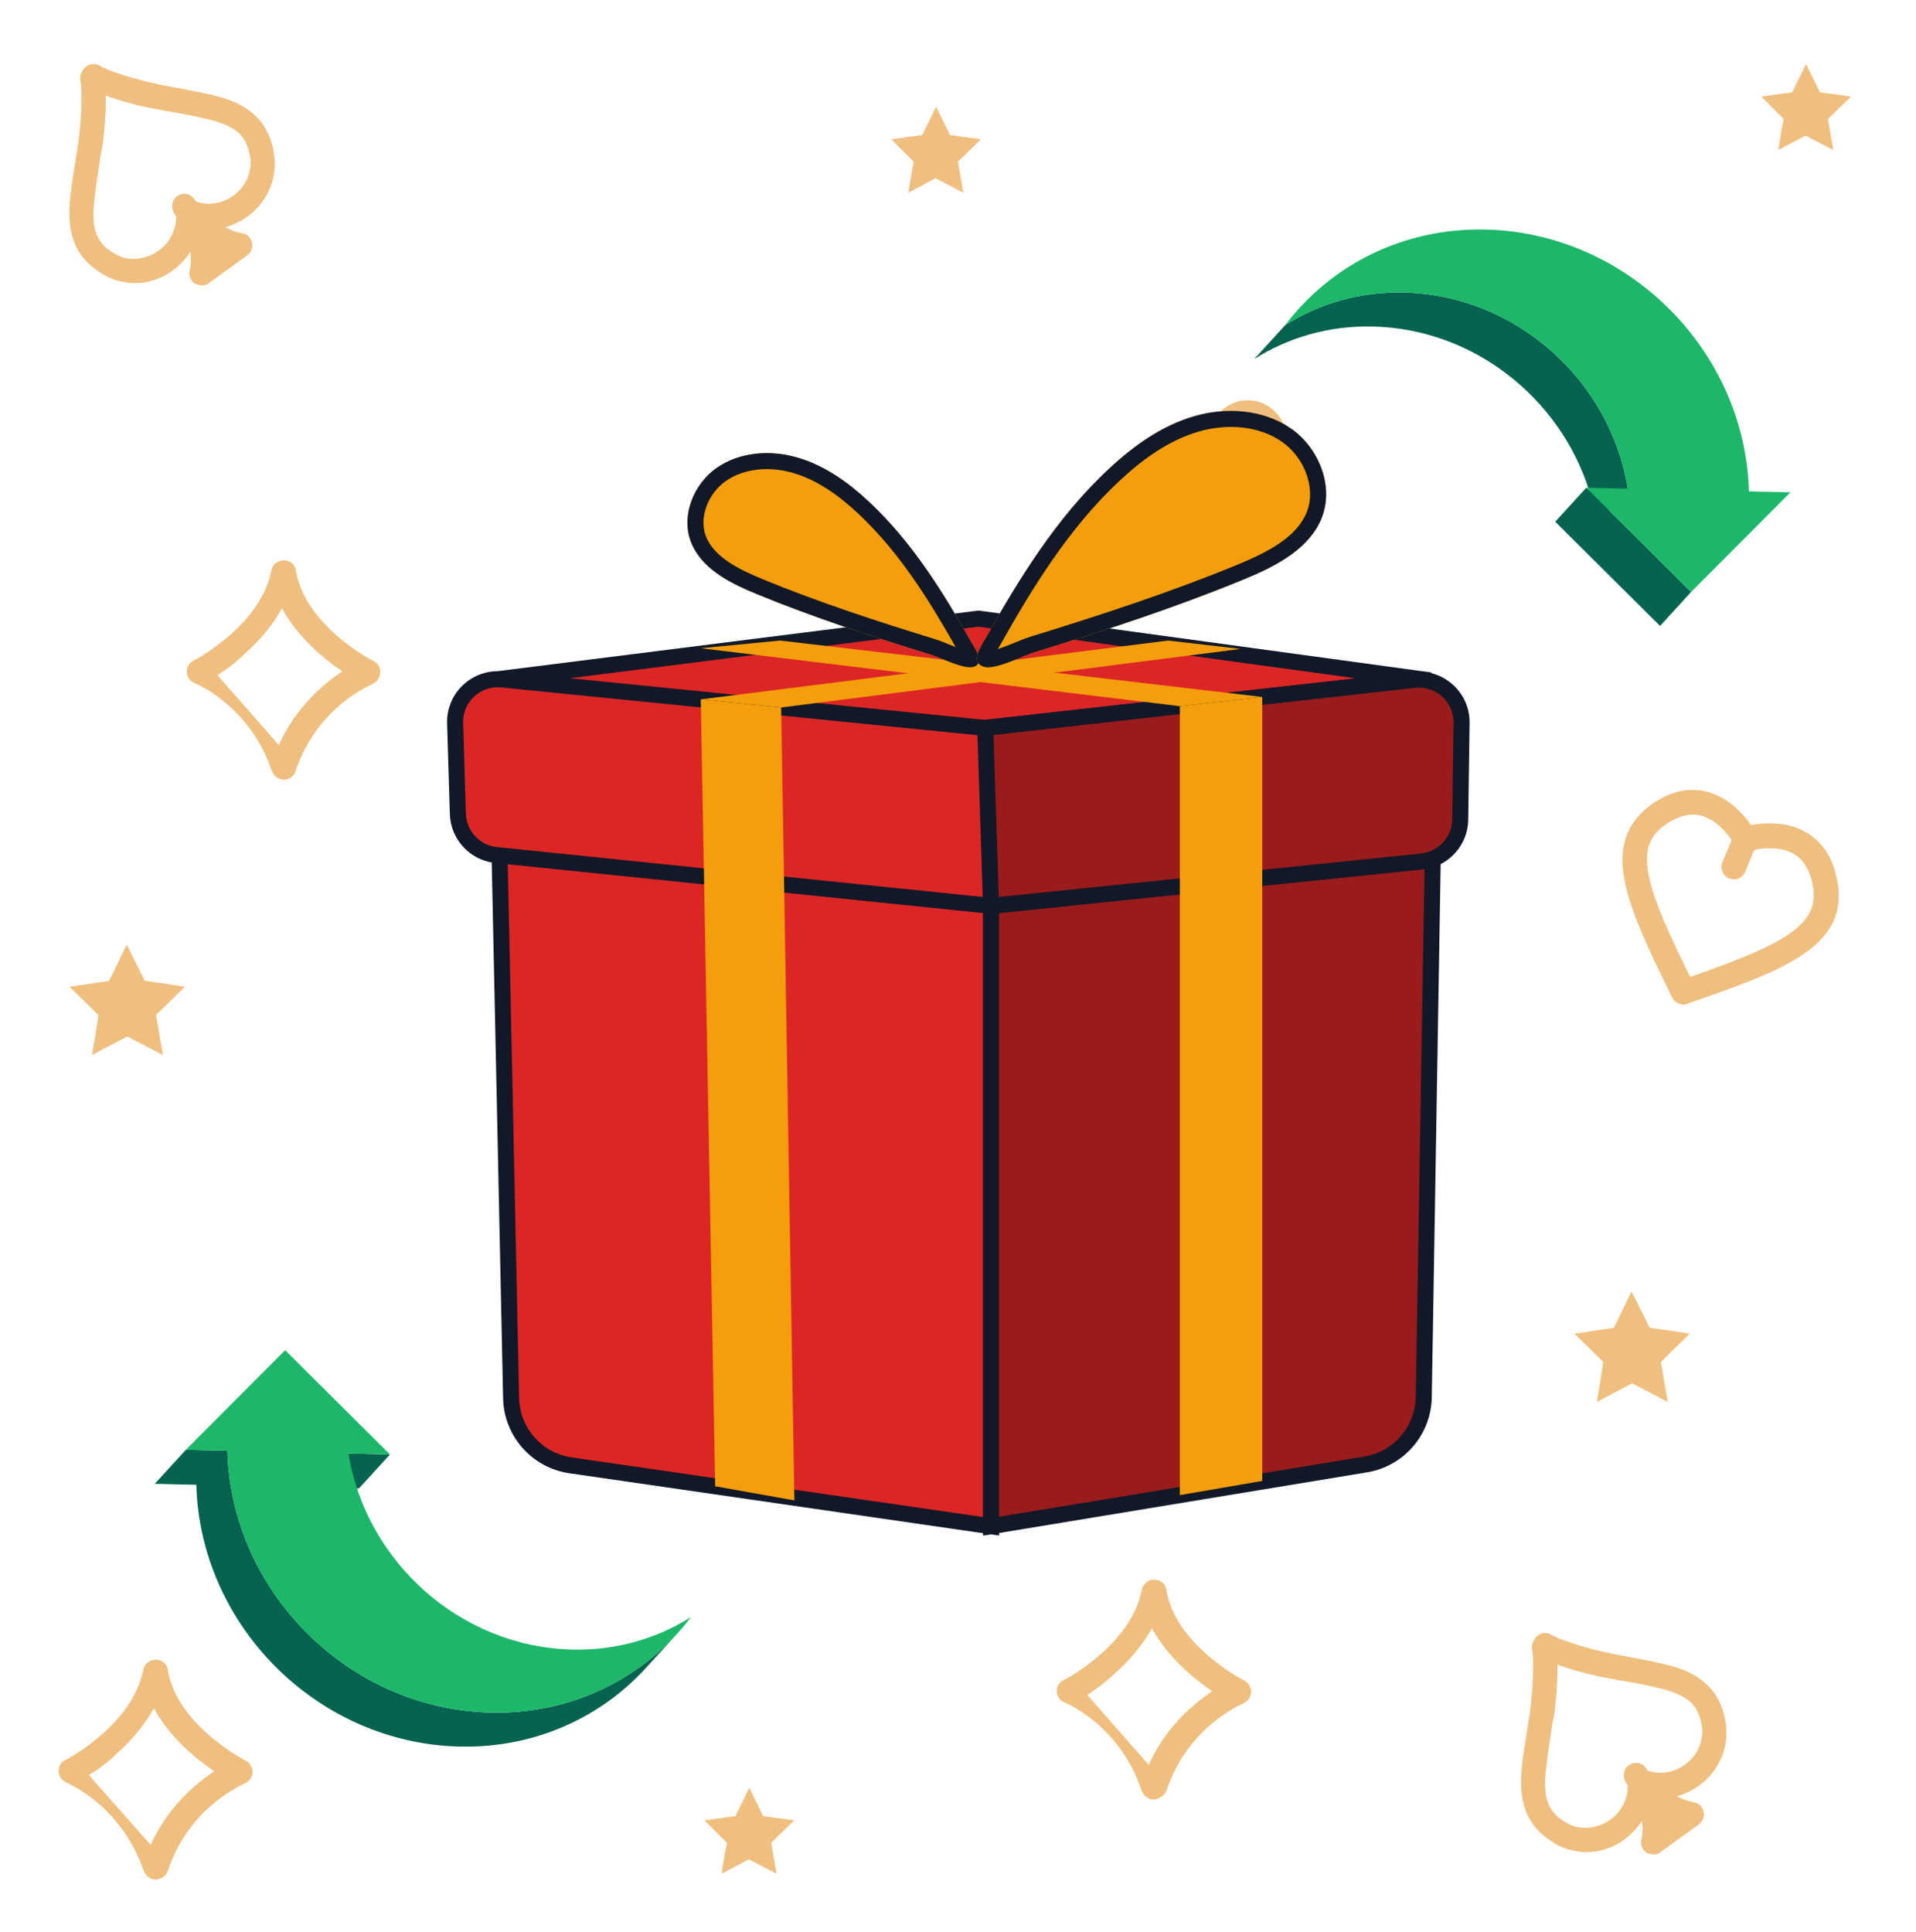 <svg width="359" height="362" viewBox="0 0 359 362" fill="none" xmlns="http://www.w3.org/2000/svg">
<g clip-path="url(#clip0_41_3258)">
<path d="M29.138 352.2C28.138 352.2 27.338 351.5 26.938 350.6C22.738 338.2 12.538 334.1 12.438 334C11.438 333.6 10.838 332.5 11.038 331.4C11.138 330.7 11.638 330.1 12.238 329.8C12.738 329.6 24.938 323 26.838 312.9C27.038 311.8 28.038 311 29.138 311C29.138 311 29.138 311 29.238 311C30.338 311 31.338 311.8 31.438 312.9C33.138 323.3 45.838 329.8 46.038 329.9C46.838 330.3 47.338 331.2 47.338 332.1C47.238 333 46.738 333.8 45.838 334.2C45.738 334.3 35.438 338.4 31.438 350.6C31.038 351.5 30.138 352.2 29.138 352.2ZM16.638 332.6L28.238 345.7C31.538 338.4 36.738 334.2 40.138 331.9C36.738 329.6 31.838 325.6 28.838 320.1C27.138 323.1 24.838 326 21.738 328.7C19.938 330.5 18.038 331.8 16.638 332.6Z" fill="#EFBF7F"/>
<path d="M216.138 337.2C215.138 337.2 214.338 336.5 213.938 335.6C209.838 323.2 199.538 319 199.438 319C198.438 318.6 197.838 317.5 198.038 316.4C198.138 315.7 198.638 315.1 199.338 314.8C199.838 314.6 212.038 308 213.938 297.9C214.138 296.8 215.138 296 216.238 296C216.238 296 216.238 296 216.338 296C217.438 296 218.438 296.8 218.538 297.9C220.238 308.3 232.938 314.8 233.138 314.9C233.938 315.3 234.438 316.2 234.438 317.1C234.338 318 233.838 318.8 232.938 319.2C232.838 319.3 222.538 323.4 218.538 335.6C218.038 336.5 217.138 337.2 216.138 337.2ZM203.738 317.6L215.238 330.7C218.538 323.4 223.738 319.2 227.138 316.9C223.738 314.6 218.838 310.6 215.838 305.1C214.138 308.1 211.838 311 208.738 313.7C206.938 315.4 205.038 316.7 203.738 317.6Z" fill="#EFBF7F"/>
<path d="M53.138 146.1C52.138 146.1 51.338 145.4 50.938 144.5C46.838 132.2 36.538 128 36.438 128C35.438 127.6 34.838 126.5 35.038 125.4C35.138 124.7 35.638 124.1 36.238 123.8C36.738 123.6 48.938 117 50.838 106.9C51.038 105.8 52.038 105 53.138 105C53.138 105 53.138 105 53.238 105C54.338 105 55.338 105.8 55.438 106.9C57.138 117.3 69.838 123.8 70.038 123.9C70.838 124.3 71.338 125.2 71.238 126.1C71.138 127 70.638 127.8 69.738 128.2C69.638 128.3 59.338 132.4 55.338 144.6C55.038 145.5 54.138 146.1 53.138 146.1ZM40.738 126.5L52.238 139.6C55.538 132.3 60.738 128.1 64.138 125.8C60.738 123.5 55.838 119.5 52.838 114C51.138 117 48.838 119.9 45.738 122.6C43.938 124.4 42.038 125.7 40.738 126.5Z" fill="#EFBF7F"/>
<path d="M233.8 89.8C229.8 89.8 226.5 86.5 226.5 82.4C226.5 78.3 229.8 75 233.8 75C237.8 75 241.1 78.3 241.1 82.4C241.1 86.5 237.8 89.8 233.8 89.8ZM233.8 78.4C231.6 78.4 229.8 80.2 229.8 82.4C229.8 84.6 231.6 86.4 233.8 86.4C236 86.4 237.8 84.6 237.8 82.4C237.8 80.2 236 78.4 233.8 78.4Z" fill="#EFBF7F"/>
<path d="M227.6 100.1C223.4 100.1 220 96.6 220 92.4C220 88.2 223.5 84.7 227.6 84.7C231.8 84.7 235.2 88.2 235.2 92.4C235.3 96.7 231.9 100.1 227.6 100.1ZM227.6 88C225.2 88 223.3 89.9 223.3 92.3C223.3 94.7 225.2 96.6 227.6 96.6C230 96.6 231.9 94.7 231.9 92.3C232 90 230 88 227.6 88Z" fill="#EFBF7F"/>
<path d="M239.562 100.4C235.362 100.4 231.962 96.9 231.962 92.7C231.962 88.5 235.462 85 239.562 85C243.762 85 247.162 88.5 247.162 92.7C247.262 97 243.862 100.4 239.562 100.4ZM239.562 88.3C237.162 88.3 235.262 90.2 235.262 92.6C235.262 95 237.162 96.9 239.562 96.9C241.962 96.9 243.862 95 243.862 92.6C243.962 90.3 241.962 88.3 239.562 88.3Z" fill="#EFBF7F"/>
<path d="M236.9 105.1H230.9C230.2 105.1 229.6 104.7 229.3 104C229.1 103.3 229.2 102.6 229.8 102.1C229.9 102 231.6 100.2 232.2 96.2C232.3 95.3 233.1 94.7 234 94.7C235 94.6 235.7 95.4 235.8 96.3C236 100.3 238 101.9 238 101.9C238.6 102.3 238.8 103.1 238.6 103.8C238.3 104.7 237.7 105.1 236.9 105.1Z" fill="#EFBF7F"/>
<path d="M313.819 187.604C313.619 187.404 313.419 187.204 313.319 186.904C309.019 178.204 305.319 170.504 304.319 164.504C303.119 157.904 305.319 153.104 310.719 149.904C313.919 148.004 317.219 147.504 320.319 148.504C326.019 150.204 329.119 156.204 329.319 156.504C329.919 157.604 329.419 159.004 328.319 159.604C327.219 160.204 325.819 159.704 325.219 158.604C325.119 158.504 322.819 154.104 319.019 152.904C317.119 152.304 315.219 152.704 313.019 153.904C305.719 158.104 307.619 165.004 317.519 184.704C318.119 185.804 317.619 187.204 316.519 187.804C315.519 188.304 314.519 188.204 313.819 187.604Z" fill="#EFBF7F"/>
<path d="M314.119 187.704C313.819 187.504 313.619 187.104 313.419 186.704C313.019 185.504 313.619 184.204 314.819 183.704C335.519 176.604 341.619 173.004 339.419 164.804C338.719 162.404 337.619 160.804 335.919 159.904C332.419 158.004 327.619 159.504 327.519 159.504C326.319 159.904 325.019 159.204 324.619 158.004C324.219 156.804 324.819 155.504 326.119 155.104C326.419 155.004 332.819 152.904 338.119 155.804C341.019 157.404 343.019 160.004 343.919 163.604C345.619 169.804 343.819 174.604 338.319 178.504C333.419 182.004 325.419 184.904 316.319 188.004C315.619 188.504 314.719 188.204 314.119 187.704Z" fill="#EFBF7F"/>
<path d="M323.319 164.204C322.619 163.504 322.319 162.504 322.719 161.604L324.819 156.504C325.319 155.304 326.619 154.704 327.819 155.204C329.019 155.704 329.619 157.104 329.119 158.204L327.019 163.304C326.519 164.504 325.219 165.104 324.019 164.604C323.819 164.504 323.619 164.404 323.319 164.204Z" fill="#EFBF7F"/>
<path d="M38.579 53.377C38.679 53.276 38.979 53.276 39.079 53.077L46.279 47.877C47.079 47.276 47.479 46.276 47.179 45.377C46.879 44.377 46.179 43.776 45.179 43.676C44.879 43.577 41.279 43.077 37.279 38.676C36.479 37.776 35.079 37.676 34.179 38.477C33.079 39.176 32.779 40.676 33.479 41.676C36.679 46.676 35.579 50.477 35.579 50.477C35.279 51.477 35.679 52.477 36.379 53.077C37.079 53.477 37.879 53.577 38.579 53.377Z" fill="#EFBF7F"/>
<path d="M29.379 52.277C30.579 51.877 31.779 51.177 32.779 50.377C35.679 48.077 37.379 44.777 37.579 41.277C37.679 39.977 36.579 38.877 35.379 38.877C34.179 38.777 32.979 39.877 32.979 41.077C32.879 43.277 31.779 45.377 29.979 46.777C28.179 48.177 25.879 48.777 23.679 48.377C22.779 48.277 21.879 47.777 20.879 47.177C17.979 45.277 17.079 42.677 17.679 37.477C17.979 34.877 18.379 32.177 18.779 29.577C18.879 28.877 18.979 28.277 19.179 27.477C19.679 24.077 20.179 16.977 19.479 14.177C19.179 12.877 17.979 12.177 16.779 12.477C15.479 12.777 14.779 14.077 15.079 15.177C15.479 17.077 15.179 23.377 14.679 26.677C14.579 27.377 14.479 27.977 14.379 28.677C13.979 31.377 13.479 34.077 13.179 36.777C12.679 41.677 12.879 47.177 18.479 50.877C19.879 51.877 21.379 52.477 22.879 52.777C25.079 53.277 27.379 53.077 29.379 52.277Z" fill="#EFBF7F"/>
<path d="M43.379 42.177C44.179 41.877 44.979 41.477 45.779 40.977C48.879 38.977 50.879 35.877 51.379 32.277C51.579 30.777 51.479 29.177 51.079 27.477C49.479 20.977 44.379 18.877 39.679 17.777C37.079 17.177 34.279 16.677 31.679 16.177C30.979 16.077 30.379 15.977 29.679 15.777C26.379 15.177 20.379 13.377 18.779 12.377C17.679 11.677 16.279 11.977 15.579 13.077C14.879 14.177 15.179 15.577 16.279 16.277C18.679 17.877 25.379 19.777 28.879 20.377C29.579 20.477 30.179 20.577 30.979 20.777C33.579 21.177 36.179 21.677 38.679 22.277C43.779 23.477 45.879 25.077 46.679 28.477C46.979 29.577 47.079 30.577 46.879 31.477C46.579 33.677 45.279 35.677 43.379 36.877C41.479 38.177 39.079 38.477 37.079 37.877C35.879 37.477 34.579 38.177 34.179 39.477C33.779 40.777 34.479 41.977 35.679 42.377C38.279 43.277 40.979 43.177 43.379 42.177Z" fill="#EFBF7F"/>
<path d="M36.579 42.677C36.679 42.577 36.979 42.577 37.079 42.377C38.079 41.677 38.379 40.177 37.579 39.077L36.379 37.277C35.679 36.277 34.279 35.977 33.179 36.777C32.179 37.477 31.979 38.977 32.679 40.077L33.979 41.877C34.579 42.677 35.679 42.977 36.579 42.677Z" fill="#EFBF7F"/>
<path d="M310.579 347.377C310.679 347.277 310.979 347.277 311.079 347.077L318.279 341.877C319.079 341.277 319.479 340.277 319.179 339.377C318.879 338.377 318.179 337.777 317.179 337.677C316.879 337.577 313.279 337.077 309.279 332.677C308.479 331.777 307.079 331.677 306.179 332.477C305.079 333.177 304.779 334.677 305.479 335.677C308.679 340.677 307.579 344.477 307.579 344.477C307.279 345.477 307.679 346.477 308.379 347.077C309.079 347.477 309.879 347.577 310.579 347.377Z" fill="#EFBF7F"/>
<path d="M301.379 346.277C302.579 345.877 303.779 345.177 304.779 344.377C307.679 342.077 309.379 338.777 309.579 335.277C309.679 333.977 308.579 332.877 307.379 332.877C306.179 332.777 304.979 333.877 304.979 335.077C304.879 337.277 303.779 339.377 301.979 340.777C300.179 342.177 297.879 342.777 295.679 342.377C294.779 342.277 293.879 341.777 292.879 341.177C289.979 339.277 289.079 336.677 289.679 331.477C289.979 328.877 290.379 326.177 290.779 323.577C290.879 322.877 290.979 322.277 291.179 321.477C291.679 318.077 292.179 310.977 291.479 308.177C291.179 306.877 289.979 306.177 288.779 306.477C287.479 306.777 286.779 308.077 287.079 309.177C287.479 311.077 287.179 317.377 286.679 320.677C286.579 321.377 286.479 321.977 286.379 322.677C285.979 325.377 285.479 328.077 285.179 330.777C284.679 335.677 284.879 341.177 290.479 344.877C291.879 345.877 293.379 346.477 294.879 346.777C297.079 347.277 299.379 347.077 301.379 346.277Z" fill="#EFBF7F"/>
<path d="M315.379 336.177C316.179 335.877 316.979 335.477 317.779 334.977C320.879 332.977 322.879 329.877 323.379 326.277C323.579 324.777 323.479 323.177 323.079 321.477C321.479 314.977 316.379 312.877 311.679 311.777C309.079 311.177 306.279 310.677 303.679 310.177C302.979 310.077 302.379 309.977 301.679 309.777C298.379 309.177 292.379 307.377 290.779 306.377C289.679 305.677 288.279 305.977 287.579 307.077C286.879 308.177 287.179 309.577 288.279 310.277C290.679 311.877 297.379 313.777 300.879 314.377C301.579 314.477 302.179 314.577 302.979 314.777C305.579 315.177 308.179 315.677 310.679 316.277C315.779 317.477 317.879 319.077 318.679 322.477C318.979 323.577 319.079 324.577 318.879 325.477C318.579 327.677 317.279 329.677 315.379 330.877C313.479 332.177 311.079 332.477 309.079 331.877C307.879 331.477 306.579 332.177 306.179 333.477C305.779 334.777 306.479 335.977 307.679 336.377C310.279 337.277 312.979 337.177 315.379 336.177Z" fill="#EFBF7F"/>
<path d="M308.579 336.677C308.679 336.577 308.979 336.577 309.079 336.377C310.079 335.677 310.379 334.177 309.579 333.077L308.379 331.277C307.679 330.277 306.279 329.977 305.179 330.777C304.179 331.477 303.979 332.977 304.679 334.077L305.979 335.877C306.579 336.677 307.679 336.977 308.579 336.677Z" fill="#EFBF7F"/>
<path d="M179.5 30.3L180.5 36.1L175.3 33.4L170.2 36.1L170.8 32.4L171.2 30.3L167 26.1L172.8 25.3L175.4 20L178 25.3L180.2 25.6L183.8 26.1L179.5 30.3Z" fill="#EFBF7F"/>
<path d="M144.5 345.3L145.5 351.1L140.3 348.4L135.2 351.1L135.8 347.4L136.2 345.3L132 341.1L137.8 340.3L140.4 335L143 340.3L145.2 340.6L148.8 341.1L144.5 345.3Z" fill="#EFBF7F"/>
<path d="M342.5 22.3L343.5 28.1L338.3 25.4L333.2 28.1L333.8 24.4L334.2 22.3L330 18.1L335.8 17.3L338.4 12L341 17.3L343.2 17.6L346.8 18.1L342.5 22.3Z" fill="#EFBF7F"/>
<path d="M29.238 190.2L30.538 197.7L23.838 194.2L17.238 197.7L18.038 192.9L18.438 190.2L13.038 184.9L20.438 183.8L23.738 177L27.138 183.8L30.038 184.2L34.638 184.9L29.238 190.2Z" fill="#EFBF7F"/>
<path d="M311.2 255.2L312.5 262.7L305.8 259.2L299.2 262.7L300 257.9L300.4 255.2L295 249.9L302.4 248.8L305.7 242L309.1 248.8L312 249.2L316.6 249.9L311.2 255.2Z" fill="#EFBF7F"/>
<path d="M185.709 165.467V285.996L106.899 274.576C100.61 273.664 95.901 268.34 95.766 261.986L93.56 158.153L185.726 165.484L185.709 165.467Z" fill="#DC2626"/>
<path fill-rule="evenodd" clip-rule="evenodd" d="M92.025 156.526L184.209 163.858V161.85L189.67 167.302L187.209 167.106V287.729L106.684 276.06C99.669 275.044 94.417 269.105 94.266 262.018L92.025 156.526ZM184.209 166.868L95.095 159.78L97.266 261.954C97.385 267.575 101.55 272.285 107.114 273.091L184.209 284.263V166.868Z" fill="#111827"/>
<path d="M268.5 157.997L266.772 261.8C266.667 268.081 262.086 273.388 255.888 274.41L185.693 285.98V165.468L268.5 157.997Z" fill="#991B1B"/>
<path fill-rule="evenodd" clip-rule="evenodd" d="M270.028 156.353L268.271 261.824C268.155 268.83 263.045 274.75 256.132 275.89L184.193 287.748V164.097L270.028 156.353ZM187.193 166.838V284.213L255.644 272.93C261.127 272.026 265.179 267.331 265.272 261.774L266.972 159.64L187.193 166.838Z" fill="#111827"/>
<path d="M92.5 126.497L183.326 115.916L267.5 126.497L182.37 142.601L92.5 126.497Z" fill="#DC2626"/>
<path fill-rule="evenodd" clip-rule="evenodd" d="M183.334 114.403L268.203 126.01L268.261 128.973L182.377 144.123L91.254 128.976L91.312 126.008L183.334 114.403ZM101.873 127.7L182.362 141.079L258.302 127.684L183.318 117.429L101.873 127.7Z" fill="#111827"/>
<path d="M272.704 153.973C272.587 157.99 269.508 161.298 265.509 161.701L185.693 169.74L93.182 160.235C89.102 159.815 86 156.378 86 152.276V135.341C86 130.606 90.089 126.907 94.8 127.381L184.607 136.403L264.351 127.516C269.183 126.978 273.374 130.839 273.233 135.699L272.704 153.973Z" fill="#DC2626"/>
<path fill-rule="evenodd" clip-rule="evenodd" d="M93.921 128.805C90.016 128.413 86.656 131.546 86.775 135.469L87.288 152.45C87.386 155.707 89.88 158.387 93.121 158.72L185.021 168.163C185.467 168.208 185.916 168.208 186.362 168.161L264.085 160.023C267.597 159.655 270.224 156.51 270.135 152.855C270.008 147.596 270.228 142.34 270.799 137.093C271.293 132.552 267.574 128.629 263.231 129.115L185.618 137.799C184.951 137.874 184.279 137.878 183.612 137.811L93.921 128.805ZM83.776 135.56C83.603 129.826 88.513 125.247 94.221 125.821L183.912 134.826C184.368 134.872 184.828 134.869 185.284 134.818L262.897 126.133C269.343 125.412 274.462 131.166 273.781 137.418C273.224 142.533 273.01 147.655 273.134 152.783C273.258 157.874 269.587 162.463 264.397 163.007L186.675 171.145C186.023 171.213 185.366 171.214 184.714 171.147L92.814 161.704C88.078 161.218 84.433 157.3 84.289 152.541L83.776 135.56Z" fill="#111827"/>
<path d="M185.693 169.74L184.607 136.387L264.967 127.395C269.753 126.86 273.924 130.643 273.856 135.459L273.6 153.578C273.543 157.635 270.457 161.007 266.421 161.423L185.693 169.74Z" fill="#991B1B"/>
<path d="M131.302 131.047L146.363 132.568L148.843 281.142L134 278.497L131.302 131.047Z" fill="#F59E0B"/>
<path fill-rule="evenodd" clip-rule="evenodd" d="M272.356 135.437C272.411 131.525 269.023 128.451 265.134 128.886L186.151 137.724L187.14 168.083L266.267 159.931C269.547 159.593 272.054 156.853 272.101 153.557L272.356 135.437ZM264.8 125.904C270.484 125.268 275.436 129.761 275.356 135.479L275.1 153.599C275.032 158.417 271.368 162.421 266.575 162.915L184.246 171.397L183.063 135.05L264.8 125.904Z" fill="#111827"/>
<path d="M221.068 132.325V280.155L236.502 277.497V130.594L221.068 132.325Z" fill="#F59E0B"/>
<path d="M131.302 131.047L218.863 120.026L232.449 121.596L146.363 132.568L131.302 131.047Z" fill="#F59E0B"/>
<path d="M236.502 130.594L146.152 120.026L131.302 121.467L221.068 132.325L236.502 130.594Z" fill="#F59E0B"/>
<path d="M182.272 124.994C182.272 124.994 182.207 124.994 182.159 124.994C180.392 125.35 176.095 123.166 174.409 122.664C163.385 119.266 152.41 115.689 141.758 111.304C137.122 109.41 132.161 106.935 129.924 102.581C129.729 102.225 129.567 101.837 129.421 101.449C127.589 96.529 130.005 90.655 134.301 87.661C138.613 84.651 144.385 84.263 149.427 85.735C154.469 87.208 158.878 90.331 162.721 93.924C166.903 97.807 170.502 102.225 173.745 106.902C176.712 111.191 179.37 115.673 181.916 120.204C182.661 121.548 184.753 124.315 182.256 125.011L182.272 124.994Z" fill="#F59E0B"/>
<path fill-rule="evenodd" clip-rule="evenodd" d="M182.272 125.006C182.275 125.005 182.278 125.004 182.281 125.003C183.873 124.545 183.561 123.229 182.942 121.994C182.728 121.567 182.476 121.15 182.255 120.781C182.128 120.57 182.011 120.376 181.916 120.204C179.37 115.673 176.712 111.191 173.745 106.902C170.502 102.225 166.903 97.807 162.721 93.924C158.878 90.331 154.469 87.208 149.427 85.735C144.385 84.263 138.613 84.651 134.301 87.661C130.005 90.655 127.589 96.529 129.421 101.449C129.567 101.837 129.729 102.225 129.924 102.581C132.161 106.935 137.122 109.41 141.758 111.304C152.41 115.689 163.385 119.266 174.41 122.664C174.902 122.811 175.616 123.1 176.425 123.428C177.141 123.719 177.93 124.039 178.706 124.317C180.057 124.8 181.364 125.155 182.159 124.994H182.272L182.256 125.011C182.262 125.009 182.267 125.008 182.272 125.006ZM179.061 121.249C176.611 116.902 174.078 112.656 171.279 108.61C168.122 104.058 164.661 99.819 160.679 96.122L160.672 96.115C157.005 92.686 152.998 89.904 148.586 88.615C144.181 87.328 139.405 87.757 136.018 90.121L136.016 90.122C132.619 92.489 130.969 97.001 132.231 100.398C132.355 100.727 132.46 100.966 132.556 101.143L132.575 101.176L132.592 101.21C134.266 104.466 138.188 106.605 142.893 108.526L142.901 108.53C153.417 112.86 164.282 116.403 175.281 119.793C175.863 119.968 176.58 120.255 177.207 120.509C177.326 120.556 177.445 120.605 177.563 120.653C178.059 120.854 178.558 121.056 179.061 121.249Z" fill="#111827"/>
<path d="M184.477 124.978C184.477 124.978 184.558 124.994 184.607 124.994C186.714 125.431 191.854 122.81 193.88 122.195C207.077 118.133 220.209 113.845 232.967 108.601C238.512 106.32 244.462 103.374 247.137 98.163C247.364 97.743 247.575 97.273 247.737 96.804C249.925 90.914 247.04 83.874 241.884 80.298C236.729 76.705 229.806 76.236 223.775 77.984C217.744 79.731 212.459 83.486 207.855 87.774C202.845 92.419 198.533 97.71 194.658 103.31C191.108 108.44 187.93 113.812 184.883 119.233C183.991 120.836 181.478 124.153 184.477 124.978Z" fill="#F59E0B"/>
<path fill-rule="evenodd" clip-rule="evenodd" d="M184.477 124.978C184.477 124.978 184.558 124.994 184.607 124.994C186.108 125.306 189.146 124.066 191.503 123.104C192.455 122.715 193.297 122.372 193.88 122.195C207.077 118.133 220.209 113.845 232.968 108.601C238.512 106.32 244.462 103.374 247.137 98.163C247.364 97.743 247.575 97.273 247.737 96.804C249.925 90.914 247.04 83.874 241.884 80.298C236.729 76.705 229.806 76.236 223.775 77.984C217.744 79.731 212.459 83.486 207.855 87.774C202.846 92.419 198.533 97.71 194.659 103.31C191.108 108.44 187.931 113.812 184.883 119.233C184.769 119.438 184.629 119.67 184.477 119.922C183.439 121.642 181.861 124.258 184.477 124.978ZM187.501 120.698C187.362 120.947 187.201 121.214 187.063 121.443L187.053 121.459C187.019 121.516 186.985 121.572 186.952 121.627C187.345 121.5 187.769 121.35 188.218 121.181C188.94 120.91 189.658 120.616 190.361 120.33C190.489 120.278 190.616 120.226 190.742 120.174C191.505 119.864 192.34 119.528 193.003 119.326C206.174 115.272 219.198 111.016 231.826 105.827M187.501 120.698C190.529 115.312 193.653 110.033 197.125 105.017C200.913 99.543 205.087 94.432 209.895 89.974L209.9 89.969C214.335 85.838 219.215 82.429 224.61 80.865C230.007 79.301 235.937 79.81 240.169 82.759L240.174 82.763C244.423 85.71 246.549 91.388 244.925 95.759L244.913 95.792L244.901 95.825C244.797 96.127 244.654 96.448 244.497 96.739L244.482 96.766L244.468 96.793C242.358 100.904 237.456 103.51 231.827 105.827M186.045 123.43C186.043 123.448 186.041 123.458 186.04 123.459C186.039 123.459 186.04 123.45 186.045 123.43Z" fill="#111827"/>
<path d="M301.382 95.524L305 91.561C301.742 71.284 284.028 55.285 263.041 54.81C254.78 54.622 247.167 56.892 240.822 60.91L235 67.284C241.348 63.266 248.959 60.996 257.219 61.184C276.081 61.611 292.293 74.573 297.752 91.911L297.222 91.384L291.4 97.758L311.041 117.291L316.863 110.917L301.384 95.524H301.382Z" fill="#06634F"/>
<path d="M305 91.561C301.742 71.284 284.028 55.285 263.039 54.809C254.778 54.622 247.165 56.892 240.82 60.91C249.295 49.722 262.851 42.663 278.354 43.012C304.884 43.614 326.97 65.573 327.691 92.075L335.469 92.251L316.86 110.917L297.22 91.383L305 91.559V91.561Z" fill="#1CB768"/>
<path d="M73.073 272.53L67.252 278.904L59.474 278.728L65.295 272.354L73.073 272.53Z" fill="#06634F"/>
<path d="M91.939 320.899C65.409 320.299 43.323 298.334 42.602 271.84L34.82 271.665L29 278.039L36.782 278.214C37.503 304.708 59.589 326.673 86.119 327.273C87.43 327.303 88.725 327.279 90.006 327.205C102.383 326.487 113.285 321.013 121 312.564C122.94 310.44 124.881 308.314 126.821 306.19C118.308 315.514 105.915 321.216 91.941 320.899H91.939Z" fill="#06634F"/>
<path d="M65.295 272.354C68.554 292.629 86.267 308.624 107.254 309.1C115.515 309.288 123.125 307.014 129.473 303.001C121 314.191 107.443 321.25 91.939 320.901C65.408 320.301 43.323 298.336 42.602 271.842L34.82 271.667L53.426 253L73.069 272.534L65.291 272.358L65.295 272.354Z" fill="#1CB768"/>
</g>
<defs>
<clipPath id="clip0_41_3258">
<rect width="359" height="362" fill="white"/>
</clipPath>
</defs>
</svg>
